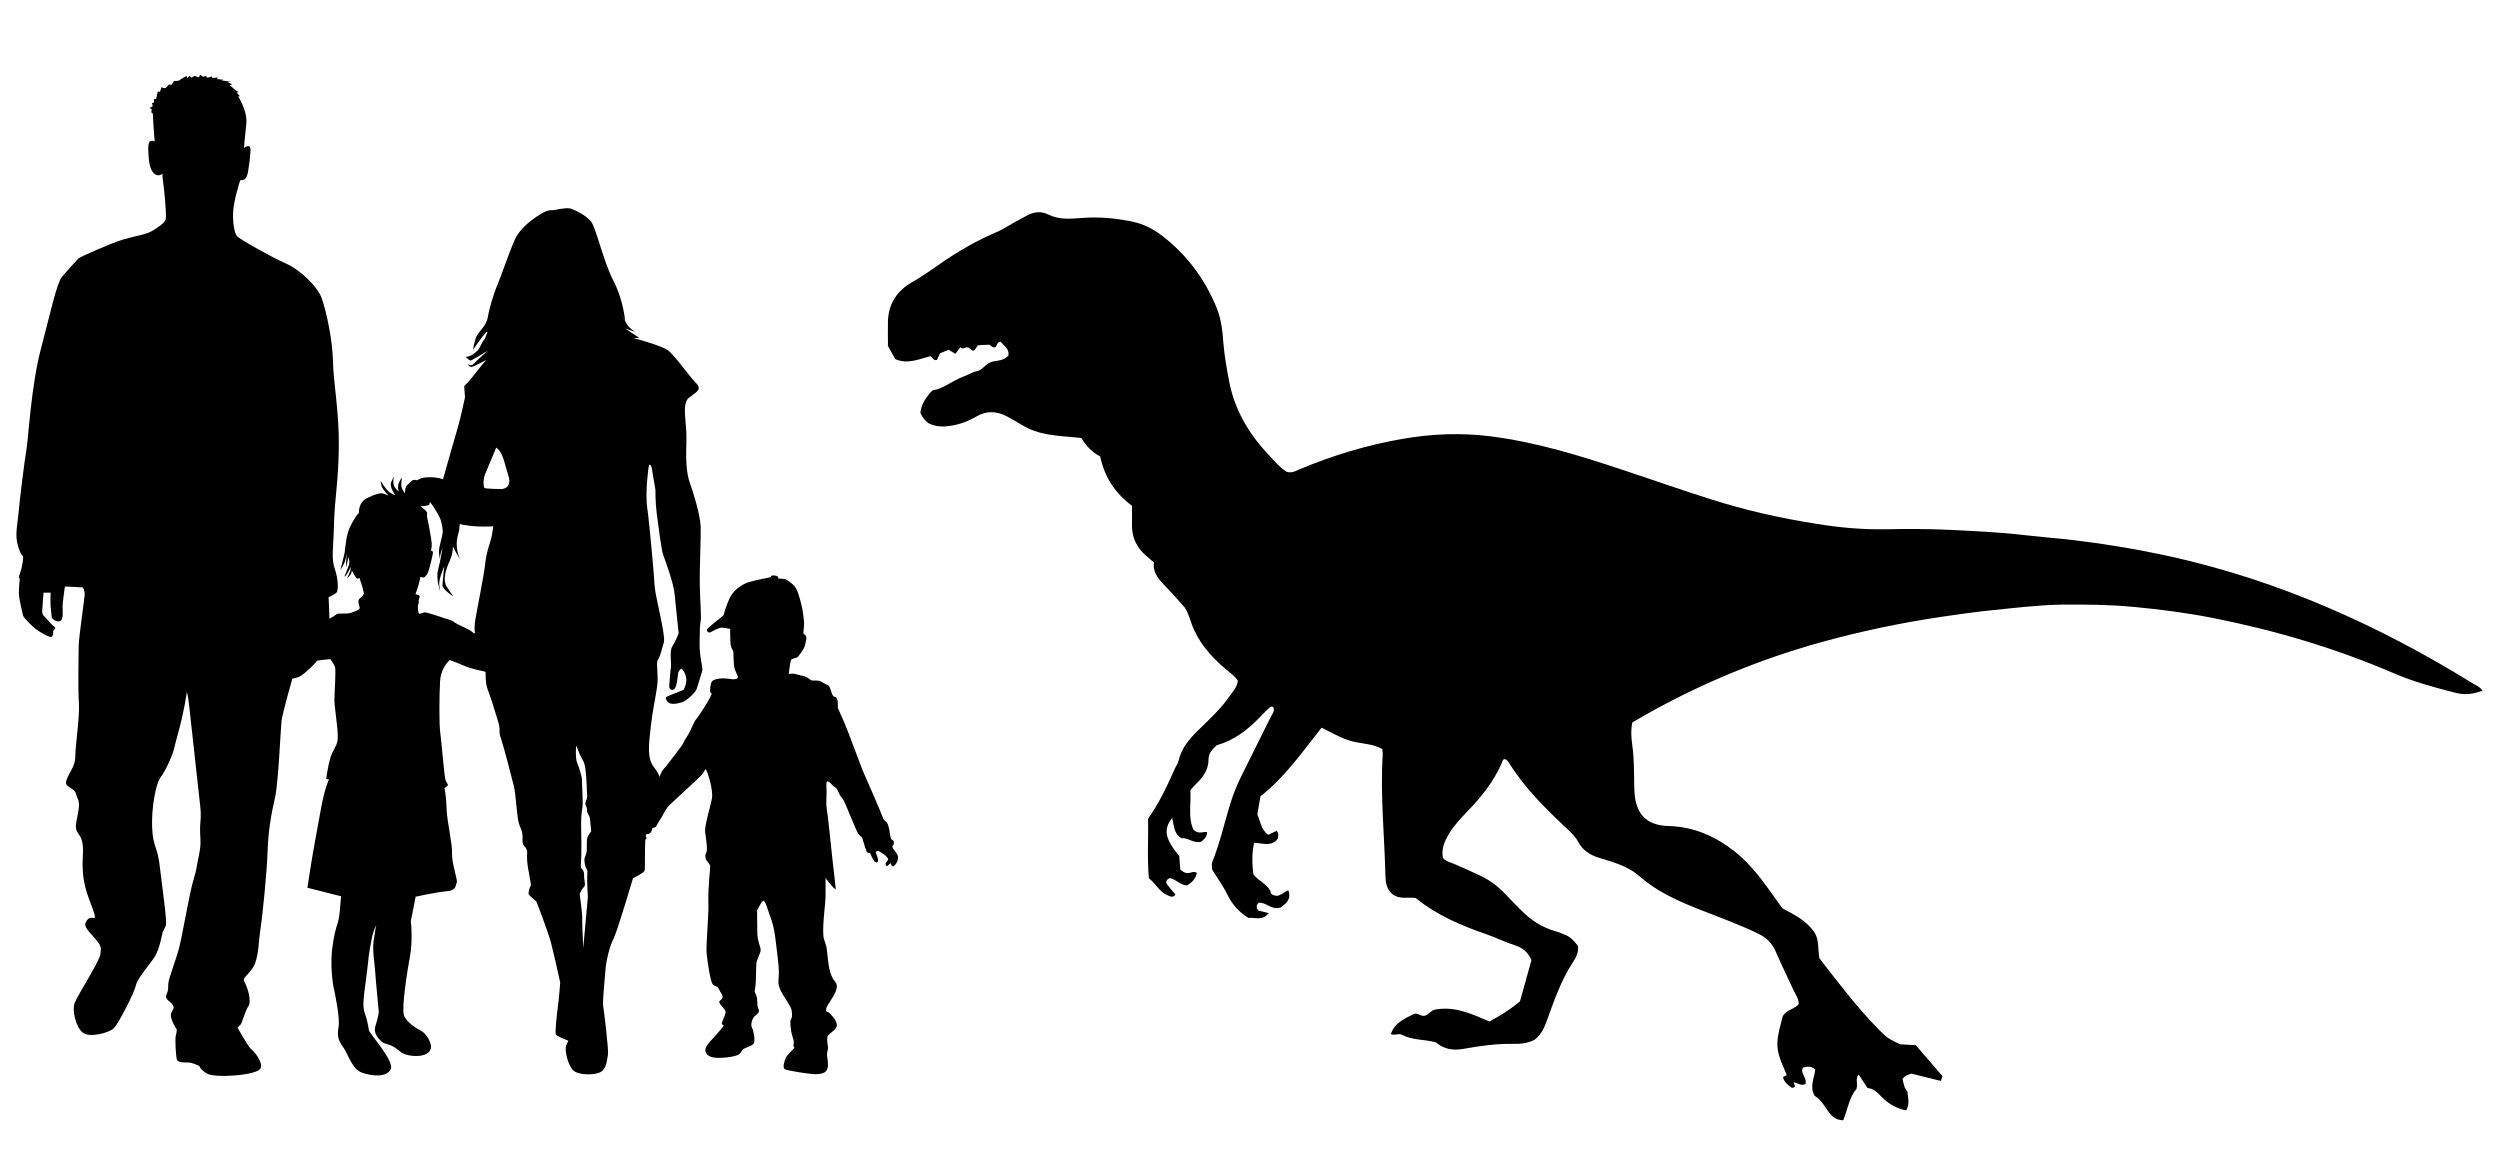 <?xml version="1.0" encoding="UTF-8"?><svg id="Layer_1" xmlns="http://www.w3.org/2000/svg" viewBox="0 0 1194.6 550.8"><g id="Layer_1-2"><g id="deinonychus-"><path d="M429,408.9c-.6-1.5-1.8-2.7-2.1-3.2-.3-.5-.6-1.2-.6-1.2,0,0,1.2-1.1,.8-2.3-.4-1.2-1.3-.5-1.6-2.3-.3-1.7-.7-5.5-1.7-6.8-1-1.2-1.5-.9-2.1-2.8s-8.8-20.7-9.6-22.4c-.7-1.6-7.1-19.2-8.9-23.2s-2.9-6.5-2.9-6.5c0,0,.6-4.8-1.4-5.2-2-.4-1.5-5.1-3.7-5.8-2.2-.8-2.5-1.9-4.8-2-2.2-.1-2.2,.1-2.9-.2-.6-.3-1.8-1.7-3.7-2-1.8-.3-4-1.2-5.2-1.1s-1.7,.1-1.7,.1c0,0,.7-6,1.1-6.7s2.5-.7,3.3-1.5c.8-.9,3-3.8,3.4-5.6,.4-1.8,.9-3.5,.4-4.3-.6-.8-1.2-1.1-1.2-1.1,0,0,.1-2.3,.3-4,.2-1.6-.7-8.2-1.4-10.5-.7-2.3-1.6-7.2-4-9.1s-3.2-2.6-4.7-2.6c-1.5-.1-2.3-.2-2.3-.2,0,0,.4-1-1-1.3s-2.4-.1-2.4,.3l-.1,.4s-6.9,1.3-10.3,2.3c-3.3,1-7.4,3.7-9.3,7.6-1.8,4-2.8,7.4-2.8,8s-8.5,6.5-8.2,7.4,1.1,1.5,2,.9c.9-.5,3.8-2.1,5.1-2.1s4.1,.6,4.1,.6c0,0,0,5.7,.2,7.4,.2,1.7,1.2,3,1.3,3.3,.2,.4-.1,6.5,.8,8.8,.9,2.4,1.5,3.5,1.5,3.5,0,0,.1,1.6-4,.9s-7.7,.1-8.5,1.2c-.7,1.1-1.2,4.4-.7,5.2,.4,.9,1,0,0,2.1s-5.6,9.4-6.8,10.7c-1.2,1.3-2.8,6-4.4,8.3s-1.6,3.2-2.6,4.5-5.5,7.4-7.3,9.6-1.8,1.7-2.7,3.9c-.2,.4-.4,.9-.6,1.3-.4-1.6-1.5-3.1-2.9-5-3.1-4.2-2.1-11.2-1.2-19.2,.9-8.1,2.2-13.1,3-19s-.7-11.3,.4-12.8,1.8-4.9,2.8-8.2c1-3.4-4.1-21.9-4.4-27.1s-2.3-28.6-3.5-37,.8-20.7,.8-20.7c.7-.8,1.3,1.2,1.3,1.2l1.8,10.7s-.1,5.5,.6,11.1c.8,5.6,2.1,17.3,3.2,20.2,1.1,3,4.9,13.3,5.4,18.8s1.9,18.4,1.9,18.4c0,0-1.5,3.9-3,6.2-1.5,2.3-.4,7.7-.7,10-.4,2.3-.6,7.2-.8,8.9-.2,1.6,1.3,2.5,2.5,1.5s1.6-7,1.8-7.8c.2-.7,1-1.9,1.5-1.8,.5,0,1.9,1.9,2.3,4.4,.4,2.6-1,5-1.1,5.4-.2,.4-3.5,1.5-6.1,2.6s-3.1,1-2,2.9c1,1.9,4,1.6,6.8,.8,2.8-.7,7-5.2,7.4-6.5,.4-1.2,2-6.4,2.6-8.4s-1.3-6.4-1.2-13.5c.1-7.1,.1-8.4,.5-10.5s-.2-8.5-.4-16.8c-.2-8.3,.6-22.7,.4-28.4-.2-5.7-3.5-16.2-5.2-21s-1.9-11.1-1.6-20.1-2.6-17.7,1.4-20.6c4-3,6.2-3.9,2.9-7.2-3.3-3.3-10.1-13.3-13.4-15.5-2.6-1.8-13.1-4.9-16.3-5.7,1.2,.1,2.9-.1,2.9-.1,0,0-7.1-4.5-6.5-4.4,.6,.2,4.5,1.6,4.5,1.6,0,0-1.5-1-2.8-2.2s-4-6.8-4-6.8l2,3.7s-.7-9.7-5.6-19.2-8.3-25.4-10.7-28.3c-2.4-2.9-7.8-5.7-10-6.2-2.1-.5-7.7,.8-7.7,.8,0,0-1.9-.2-3.7,.5-1.8,.7-11.7,6.2-15,13.6-3.3,7.5-6.4,17.2-8.3,21.6-1.9,4.4-4,11.6-4.6,15.5s-4.4,7-5.4,9.1-1.7,6.5-1.7,6.5c0,0,8.1-12,6.7-7.9-1.4,4.1-1.3,2.2-2.7,5.2s-1.9,3.2-3.7,4.6c-1.7,1.4-3.8,1.4-3.8,1.4,0,0,1.7,1.7,2.3,1.8,.6,0,8.4-4.8,8.4-4.8,0,0-5.1,4.4-6.7,6.2-1.6,1.7-3.1,.2-3.1,.2,0,0,.7,1.6,2.1,1.4,1.4-.2,7.9-4.1,6.6-2.9-1.3,1.2-3.7,4.4-6.5,7.9s-3.7,3.8-3.8,4.4c0,.6,.4,5.1,.4,5.1,0,0-2,9.6-3.5,14.7-1,3.5-4.4,15-7,24.5-3.6-1.3-8.5-1.1-10.3-.5-.8,.3-1.5,.6-2.1,1-2.6-.9-3.3,1.3-4.5,2.1-1.4,.9-1.3,4.1-1.3,4.1,0,0-.9-1-1.5-2.6s.1-4.8,.1-4.8c0,0-.8,.5-1.6,2.7s.1,3.7,.1,3.7c0,0-.8-.2-2-1.9-1.1-1.7-.5-4.8-.4-5,0-.2,0,0-1.2,2.4s1.8,6.2,1.8,6.3c0,.2-1-.2-2.6-1.2s-4.3-5.5-4.3-5.5c0,0,0,.8,.4,2.4,.4,1.5,3.4,4.7,3.4,4.7,0,0-1.5-.8-2.7-1.1s-3.7,.2-7.8,2.3-3.7,7.1-3.7,7.1l-.3,.2c-.3,.2-2.2,2.7-4.1,6.7-1.8,4-2.1,10-2.4,11.8-.3,1.8-2.1,8.6-2.1,8.6,0,0,.3-.6,1.4-2.4,1.1-1.7,1.7-5.6,1.8-5.9,0,.1-.1,.7-.3,2.7-.3,2.3,.1,4.3,.1,4.3l.2-1.5c.2-1.5,.7-3.6,.7-3.6,0,0,.6,1.7,.4,3.1-.2,1.4-2.4,6.4-2.4,6.4,0,0,.3-.2,.8-.6s2.4-4.2,2.4-4.2c0,0-.1,.8-.2,1.5-.1,.7-1.7,4.1-1.7,4.1,0,0,1.6-1.3,2-2.4s.3-1.7,.3-1.7l.1,.4c.1,.4,1.3,2.4,1.9,3.3,.6,.9,1.8,.2,1.8,.2,0,0,0,.7,.6,2.2s1.4,5.2,1.4,5.2c0,0-.4,1.2-2,2.4-1.6,1.2,.4,4.2-.1,4.8-.4,.6-1.6,1.2-3,1.6-1.4,.5-1.4,.8-4.8,.8-3.4-.1-2.8,.1-4.4,1.2-.4,.3-1.3,.7-2.2,1.2,0-3.3-.4-10.2-.4-10.2,0,0,3.4-1.5,4-2.5s.8-5.7-1-11-.7-9-.4-21.4c.3-12.5,2.2-21,2.3-37.4,.2-16.4-2.6-30.1-2.8-40.5s-3.2-23.9-5.3-29.9-10.7-14-17-16.7-22.5-11.8-23.6-13.2c-1.1-1.4-2-5.7-1.8-11.3,.2-5.7,3.4-15.4,3.4-15.4,0,0,1.1,.1,2-.4,.8-.4,1.5-2.2,1.7-3.5s1.1-6.6,1.2-10.4c.1-3.7-3.1-1.1-3.1-1.1,0,0,.4-5.5,1.1-11.5s-3.9-13.2-3.9-13.2c0,0,1,.1,.8-.1-.3-.2-1.6-1.8-1.6-1.8h1.1l-1.2-.8c-.9-.6-3.1-2.6-3.1-2.6,0,0,1.1-.2,1-.4-.1-.3-2-1-2-1l1.6-.2-4.6-.7s1.1-.2,.9-.3-3.1-.3-3.1-.3l.6-.8-2.9,.3,.1-.8s-2,.7-2.4,.6c-.3-.1-.5-.8-.5-.8l-1.5,.4-1.3-1-.8,1.3s-2-.9-2.1-.7-1.3,.8-1.3,.8l-.9-.9s-1,1-1,1.1c-.1,.2-.5-1-.5-1,0,0-3.4,1.9-3.4,2.1-.1,.2-1.8,.3-2,.3-.2-.1-.5-.1-.5-.1l-1.3,2-1.1-.3s-1.2,1.3-1.6,1.7-2-.3-2-.3c0,0-.6,1.9-.8,2.1-.2,.2-1-.1-1-.1l-.8,3.6h-1s.1,1.7-.1,1.8-.9,.1-.9,.1l.4,1.5-1.6,1,1.1,.4-.2,1.7s.8-.3,.8,1.6,.8,12.3,.8,12.3c0,0-.5-.8-2-.3s-1,5.2-.9,7,.3,6.1,2.4,8.3c2.2,2.2,4.2,.3,4.2,.3,0,0,0,1.8,.5,5.2,.5,3.4,1.5,14.5,1.1,16.4s-3.4,3.9-6.4,5.7c-2.9,1.8-8.1,2.4-14.1,4.2-6,1.8-20.5,8.3-21.2,9-.8,.8-5.3,5.7-7.9,8.8-2.5,3.1-5.2,16-10,34.2s-6,42.8-7,48.6c-1,5.7-3.3,24.7-3.7,29.6-.4,5-1.9,10.9-.4,15.9,1.5,5,2.3,4.8,2.5,5.2,.2,.4-.1,4.2-1.4,8s-.1,2.3-.1,2.3c0,0-.5,4.5-.5,7.2s1.7,9.5,2,10.8c.4,1.3,4.8,5.5,6.1,6.5,1.3,1,6.4,4.2,7.5,3.7s.8-2.8,.8-2.8c0,0,.5-.4,.9-1.1,.4-.8-.8-1.1-1.3-1.7-.5-.5-3.8-4.1-4.3-4.7s-.6-1.7-.5-2.7,.6-8.1,.6-8.1h3.4s0,1.5-.1,3.8,.6,7,.6,7.9,2.7,2.7,4.2,1.8c1.5-.9,1-5.2,1-6.9s1.1-9.5,1.1-9.5h1.4l7.2,.4s.9,1.6,.9,3.2c0,1.5-2.9,20.9-2.9,24.8s-.4,21,.1,27.1-1.7,20.5-1.7,25.4-2.4,6.9-4.1,11.2c-1.7,4.3,3.4,3.3,4.5,7.1,1,3.8,2.3,2.7,.3,12s3.7,4.2,2.9,17.3c-.8,13.1,2.3,18.7,4.8,25.8,2.5,7.1-.3,2-2.7,5-2.4,2.9,.1,4.6,3.4,8.5,3.3,3.9,3.3,4.3,2.9,7.8-.4,3.4-10.9,19.6-12.3,23.3-1.4,3.7,.6,11.6,3.8,14.2,3.2,2.7,12.5,.1,14.7-1.9,2.3-2,10-17.2,10.7-20.5,.6-3.3,6.4-9.8,8.9-13.6,2.5-3.8,3.7-11.3,3.9-11.8,.2-.5,.8-1.6,1.5-3.2,.8-1.5-1.6-17.8-2.8-28-1.1-10.2-3.3-9.4-3.7-18.9-.4-9.5,1.8-20.7,3.7-23.5,1.9-2.8,2.9-4.3,5.1-9.5s.9-2.5,3.7-12.5c2.8-9.9,4.1-19.4,4.1-19.4,0,0,.6,1.9,1.1,6.7,.5,4.8,4.7,42.6,5.3,48.1,.6,5.5-.1,7.3-.1,10.6s.2,2.9,.2,6.8-1.4,8.3-1.7,10.8c-.3,2.5-.8,3.6-2.3,9.3-1.5,5.7-4.7,24.1-6.2,30s-5.2,15-5.2,17.4c-.1,2.4,.2,2.7-.9,5-1,2.3,2.5,3.6,3.1,5,.6,1.3,.6,1.1-.7,3.6-1.2,2.5,2.6,8.1,2.6,8.1,0,0-.1,1.4-.5,2.9-.4,1.4,0,9.6,.5,11.3,.5,1.7,3.7,1.5,5.5,1.5s4.8,1.5,5.1,1.6c.4,.1,0,1.4,3.8,3.7,3.8,2.3,24.7,.9,25.7-2.7,1-3.5-3.8-8.4-4.9-9.3-1.1-1-6.2-9.9-6.2-9.9l1.3-1.3c1-1,2.2-6.5,3.9-9,1.7-2.5-.5-9.2-1.8-11.4-1.3-2.2,.8-2.4,3.8-6.8s2.8-12.5,3.7-18.3c1-5.8,3.2-28.1,3.5-38,.3-9.8,1.9-18.1,3.5-25s2.7-32.5,3.1-36.6c.5-4.1,5.2-20.4,5.2-20.4,0,0,.3-.1,2.1-.5s3.5-2,4.4-2.7c.6-.5,3.2-2.8,5.4-5.4,2.8-.5,6.3-.7,6.3-.7,0,0,1.7,2.4,2.2,3.8s-.3,12.7-.3,15.8,1.6,12.9,1.6,16.9c.1,4-1.1,5-2.7,8.4-1.6,3.4-2.7,11.3-2.8,12s1.4,.4,1.3,.6c-.2,.2-1.9,4.6-3,9.8-1.1,5.2-2.3,12.6-3.7,19.9s-3.6,22-3.6,22c0,0,.3,.1,5.1,1.3,4.7,1.2,11,2.8,11,2.8l-.2,2.1c-.2,2.1-.4,7-1.3,10.2-1,3.2-2,6.5-2.8,13.2s.1,15.6,.8,18.4c.6,2.7,3,14.1,2.3,18.4s-.4,6.2,2.2,9.8c2.6,3.7,4.2,10.6,9.1,12.2,4.9,1.7,11.5,2.3,13.6-1.6,2-3.8-10-16.9-10.4-18.7-.4-1.8-.5-3.7-1.6-7-1.2-3.3-1.3-5-.6-11.2,.8-6.2,1.4-10.2,1.8-14.3,.3-4.2,1.4-9.5,1.9-12.1s2-5.7,2-5.7c0,0-.7,3.5-1.3,7.8-.6,4.4,.6,11.1,.8,14.7s1.7,18.6,1.7,19.1-.3,2.5-1.6,6.7,2.6,7,3.3,7.7,3.4,.9,6,2.6,3.1,3,6.8,3.7,8.6,.4,10.1-2.5c1.5-3-2.2-8.1-4.3-9.2s-7.2-4-8.3-7.6,1.6-21,2.9-28c1.3-7,.6-15,.6-15.2s-.5-1.1,.2-3.6c.6-2.5,1.9-9.7,1.9-9.7,0,0,9.9-2.2,14.8-2.6,4.9-.4,4.1-2.8,4.8-3.9,.8-1.2-2.4-9.4-2.2-14,.3-4.6-2.4-15.3-2.6-21.4-.1-6.1-1-10-1-10,0,0,.7-.5,1.3-1,.7-.5,.1-1.1-.7-2.5-.7-1.4-2-18.9-2.6-22.8s-.5-18.3-.1-24.8,4.5-10.1,4.7-10.1,6,2.4,8.2,3.3c1.5,.6,5.9,1.7,8.8,2.3,.2,2.6-.1,5.3,1,8.3,1.5,3.9,3.8,11.4,5.1,15.7,1.3,4.4-.1,4.2,1.3,7.9,1.3,3.8,5.4,19.6,6.2,22.9s1.4,13.3,2.1,16.6c.7,3.3,2.2,4.4,2,8.2-.2,3.8,.9,3.2,1.8,5,.9,1.8,.1,1.1,.4,5.6,.3,4.5,2.2,11.8,1.7,12.1-.5,.4-1.2,3.5-1,4s3.8,3.6,3.8,3.6c0,0,5.4,14,6.9,19.6,1.5,5.7,4.4,19,4.4,19,0,0-.5,7-1.1,11.4s-1.4,12.5-1,13.4c.3,.9,6,3,6,3l-1,2.2c-1,2.2,.9,10.1,3.6,12.2,2.7,2.2,11.2,2.3,13.6,0,2.4-2.3,2.2-5.6,2.7-7.6s-2-22.1-2.3-23.6,.7-11.8,1.1-16.8c.4-5.1,2.1-11.7,3.9-15.2s9.3-28.9,9.3-28.9c0,0,5.1-2.4,5.5-3.5,.4-.9,0-9.8,.4-14.9,.3-.1,.5-.3,.5-.7,0-.3-.2-.7-.3-1,0-.3,.1-.5,.1-.7v-.1c.7-.1,1.8-.3,2.2-.8,.6-.8,.9-2.2,.9-2.2,0,0,1.5-.2,1.8-.9,.3-.6,2.1-3.7,2.3-3.8,.2-.2,1.9-3.8,3.2-5.4,1.3-1.6,15.2-13.9,16.6-15.8,1.3-1.8,1.2-2.3,1.6-2.1,.5,.2,3.7,9.7,2.9,13.9-.8,4.3-3.8,13.5-3.2,16.4,.5,2.9,1.2,8.4,.5,9.4-.6,1-.6,3,.4,4.1,1,1.2,1.5,2,1.5,2.4s-1.1,11.2-.9,17c.3,5.8-1.3,21.6-.8,25,.4,3.4,1.7,13.8,3.2,14.8s1.8,.2,2.6,1.9c.8,1.8,2.5,3.5,1.5,4.7s-1.9,.9-.8,2.6,2.7,2.4,2.5,4.1c-.2,1.6-2.2,4.9-1.7,5.4s.8,.5,.8,.8c-.1,.3-3.6,4.4-5,5.9s-4.5,4.4-3.6,6.6,3.2,3.3,10,2.6c6.8-.8,6.6-2.1,7.4-3.4,.7-1.3,5.1-1.9,5.7-3.5s-.2-6.1-1-7.4c-.7-1.3,.1-4.2,1.3-5.4,1.3-1.2,2.7-1.8,1.8-3.6-.9-1.8-.1-4.3-1.1-6.6-1-2.3-.7-1.1-.3-4,.4-2.9,.2-9.8,.5-11.4,.2-1.6,2.1-4.7,2-6.2s-1.5-3.9-1.6-7.8-.1-11-.1-11c0,0,2.3-4.6,2.9-4.6,.6-.1,1.4,1.5,2.3,4.5s2.6,6,3.5,13.3,1.7,13,1.7,16.6-.9,4.9,.9,8.6,4.8,7.2,5.2,9.4c.4,2.3,.1,4-.4,4.4-.5,.5-.1,5.5,.8,8.1s.6,3.1,.5,3.8c-.1,.7,.1,1.3,.4,1.5,.3,.1-3.3,3.3-4,4.7-.7,1.5-1.8,4.8-.6,5.6,1.2,.8,13,2.5,14.7,2.4s4.1-.1,5.2-1.7c1.2-1.6,.7-4.7,.4-6.6-.4-1.9,.4-3.1,.4-4.2s-1-4.7,.1-6.1c1.1-1.3,4.1-2.9,4.1-4.8s-1.6-3.8-3.2-5.5-2.2-.2-1.9-2.4c.3-2.2,7.3-9.4,4.4-12.7-2.9-3.3-3.3-8.3-3.8-13-.5-4.8-.4-3.5-1.6-7.4-1.3-3.9,.7-16.9,.7-20.8v-8.5s2.6,3.4,3.7,4.5l1.2,1s-1.2-11.5-1.7-15.3c-.5-3.9-2-20.1-2.6-23.1-.5-3-.1-4.8-.1-8.3s-.7-6.1,1.5-4.5c.8,.6,1.5,1.7,2,2s1.2,.3,2,2.2c.8,1.9,1.1,2.3,2.2,3.6,1.1,1.3,6.4,15.5,7.5,16.8s1.8,1.6,1.9,2.1c.1,.4,1.8,6.2,2.2,6.6,.4,.4,1.5,.4,1.5,.4,0,0,1.5,4,2.5,4.4s1.4-.3,1.3-1.2c-.1-.9-1.2-3.7-1.2-3.7,0,0,1-.5,1.3-.5s3,1.8,3.7,2.5,1.1,1.2,1,1.7-1.2,1.3-1.2,1.9c0,.7,.3,1.4,.8,1.1s1.5-1.4,1.5-1.4c0,0,1,2.4,1.6,1.4,1.3-.7,2.5-3.5,1.9-4.9ZM231.8,226.6c1.1-2.7,5.3-12.7,5.3-12.7,3.3,2.2,3.7,6.8,5.8,13.3,2.1,6.6-3.5,6.5-3.5,6.5,0,0-7.1-.1-7.8-.5-.6-.3-.9-3.9,.2-6.6Zm-14.6,70.8c-1.7-1.4-4-1.6-5.5-2.2s-7.9-2.6-8.5-2.6c-.6-.1-2.6,1-3,.6s-.8-3.3-.3-4.5-.2-1.4,.5-3c.8-1.6-1.9-1.7-1.9-1.7,0,0,.4-1.2,.9-2.6,.6-1.4,1.5-5.7,1.5-5.7l1.1,.2c1.1,.2,.8-.2,1.8-1.1,1-.8,2.4-7.2,2.9-9.6,.6-2.4-.7-1.9-.7-1.9,0,0-.1-.3,.3-2.4,.3-2.1-2.3-14.3-2.3-14.3,0,0,0-.4,.1-1.4s-3.2-3.3-3.2-3.3c0,0,.6,.1,2.9-.3,1.4-.2,1.5-.5,1.6-1.8,1.8,2.2,4,5.9,4.8,7.7,1.2,2.7,1.4,6.8,1.4,6.8,0,0-.7,3.6-1.5,6.6-.8,2.9,.1,6.1,.1,6.1l.1-1.2c.1-1.2,1.1-4.2,1.1-3.7-.1,.5-1,6.2-2.1,10.3-1.1,4.2,1,10.1,1,10.1l-.4-2.9c-.4-2.9,2.4-9,2.4-9,0,0-.8,7-.9,9-.1,2,5.2,5.4,5.2,5.4,0,0-1.2-1.7-3.1-4.6-1.9-2.9-.9-7.5,1.6-12.9,1-2.2,1.3-4.6,1.3-6.4,1.2,2.7,3.4,6,3.8,6.6-.5-.8-3.3-5.7-1.2-12.7,.4-1.4,.6-3,.7-4.6,1.1,.3,2.2,.5,3.1,.6,5.8,1,12.9,.5,12.9,.5,0,0-.4,3.2-.9,5.4-.5,2.3-2.4,6.7-3,12.8-.7,6.1-3.6,20-4.7,26.6-.4,2.3-.4,4.5-.2,6.5-.4-.2-.9-.4-1.2-.8-1.6-1.5-6.8-3.3-8.5-4.6Zm63.6,102.5c-.5,1.2-.4,3.5-.4,5.6s-.4,2.8-1,4.3c-.5,1.5,.4,4.4,.4,4.4l.9,1.8s0,1.3-.1,3.1c-.1,1.8,.3,9.6,.3,9.6l-2.2,24.3s-.6-12.3-.5-14.4-1.2-11.4-1.2-11.4c0,0,.9-2.4,2-3.3s0-3.6,.1-5.6-.7-2.6-1.3-3.4c-.5-.8-.2-2.6-.1-4.2,.2-1.6,.1-13.4,0-15.6s.1-6.7,.6-9.3c.4-2.7-.3-11.6-.2-12.9,.1-1.3-1.2-5.9-2.3-8.3-1-2.4-.5-8.4-.5-8.4,0,0,1.3,3,1.7,4.2,.4,1.2,1.8,2.9,2.3,4.8,.6,1.8,1,8.1,1.1,11.4,0,3.3,.6,4.2-.4,6.1-.9,1.9,.6,2.5,.5,4.4s1.3,2,1.5,4.9c.2,3,.5,4.5,.5,5.2-.3,.6-1.2,1.5-1.7,2.7Z"/><path d="M1186.2,330.1c-1.1-1.9-3-2.6-4.7-3.6-44.8-27.7-92.4-49-144-60.5-17.2-3.8-34.5-6.6-52.1-8.5-6-.6-12-1.1-18-1.8-11.8-1.4-23.6-1.9-35.4-2.5-10.3-.5-20.7-.5-31-.3-11.1,.2-22.1-.8-33.1-2.6-17.2-2.7-34.1-6.5-50.6-11.8-13.7-4.3-27.2-9.1-40.8-13.6-21-7-42.1-13.6-64.2-16.4-14.1-1.8-28.2-1.2-42.1,1.2-17.2,3-33.7,8-49.8,14.8-1.6,.7-3.2,1.7-5.7,.9-3.1-2-5.9-5.3-8.8-8.4-9.3-9.9-16-21.3-18.6-34.9-1.1-5.9-2.2-11.9-2.7-17.9-.4-5.8-1-11.6-3.2-17-5.7-14.1-14.6-25.9-26.7-35-4-3-8.5-5.2-13.6-6.3-8.2-1.7-16.4-2.4-24.7-1.7-5.3,.4-10.5,.8-15.5-1.7-3.4-1.7-6.9-1.3-10.2,.5-2.2,1.2-4.4,2.4-6.6,3.6-2.4,1.3-4.7,2.9-7.2,4-10.3,4.3-19.8,9.9-28.9,16.3-4.1,2.9-8.3,5.7-12.6,8.2-7,4.1-10.9,10.3-11.1,18.5-.1,4,0,8.1,0,11.7,1.3,2.4,2.4,4.4,3.5,6.3,5.9,2.6,11.3,0,16.8-1.4,1.1,.4,1.3,2.3,3.1,1.8,.5-1,1-2.1,1.5-3.2,1.4-.6,2.7-1.1,4.1-1.7,1.1,.7,2.1,1.3,3.2,2,.8-1,1.5-2,2.4-3.2,1.3,1.7,2.8-.8,4.2,.4,.8,.4,1.2,1.7,2.5,1.1,.6-.8,1.1-1.6,1.7-2.4,1.9-.1,3.8-.2,5.4-.3,1.1,.6,1.7,1.7,2.9,1.2,1-.7,.7-2.5,2.5-2.6,1.6,2,4.4,3.4,3.7,6.7-.4,.3-.7,.6-1.1,.9-2.2,1.8-5.2,1.2-7.6,2.3s-3.7,3.6-6.4,4.2c-2.2,.4-4.1,1.8-6.2,2.5-5.4,2-9.8,5.9-15,6.7-3.2,3.4-5.3,6.7-5.7,10.6,.8,2.2,2.2,3.7,3.8,5,3.5,1.8,7.1,1.9,11,1.2,4.3-.7,8.3-2.2,12-4.4,4.8-2.8,9.6-2.6,14.4-.1,2.4,1.3,4.9,2.7,7.2,4.1,3.9,2.4,8.1,3.8,12.7,4.6,5.2,.9,10.5,1.1,15.8,1.7,2.3,3.8,5.2,6.9,9,8.8,2.1,10,7.3,17.7,15.2,23.6,0,2.9,.1,5.7,0,8.5-.2,6.2,2,11.3,6.7,15.3,1.1,1,2.3,2,3.8,3.3-.7,5.2,2.8,8.6,6.2,12.1,3,3.1,5.8,6.3,8.6,9.5,1.4,2.1,2.2,4.8,3.1,7.4,3.1,8.8,9,15.6,16,21.6,2.2,1.9,4.8,3.6,6.2,5.9-.4,3.2-2.3,5-3.7,7-4.3,6.3-9.9,11.4-15.3,16.7-4.2,4.1-7.9,8.4-9.3,14.4-.3,1.4-1.3,2.7-1.9,4.1-3.7,8.3-7.5,16.4-12.7,23.7,.2,9.7-.5,19,.4,28.5,3.3,2.5,5,6.5,8.9,8.1,1.2,.5,2.7,1.4,3.8-.4-1.4-1.6-2.7-3-3.9-4.7-.9-1.2-.6-2.4,1.2-3.1,2.8,.4,4.8,3.3,8.1,3.5,2.5-1.3,4.2-3.2,4.8-6-2-1.4-3.5,1.1-6.3-.4-.1-.1-.8-.6-1.6-1.2-.2-2.2-.4-4.4-.5-6.4-6.9-8.4-7.7-12.8-3.4-18.2,1,3.4,.5,7.4,4.6,9.7,2.8-.6,5.5,2.6,9.3,1.6,1.3-1.1,2.8-2.3,2.8-4.6-2-.3-4.1,1.2-6.5-1.1-2.7-5.7-1.1-12.5-1.5-18.9,1-1.1,1.6-1.9,2.3-2.6,3.6-3.4,6.4-7,6.4-12.3,0-2.6,1.7-4.7,3.9-6.6,7.9-2.2,14.6-7.1,20.4-13.2,1.4-1.5,2.8-2.9,4.3-4.3,.7-.6,1.4-1.6,2.5-.4,.5,1.9-.9,3.3-1.6,4.8-4.7,9.5-9.4,19-14.1,28.4-2,4.1-3.7,8.3-5,12.6-2.9,9.4-5,19-8.7,28.1-.3,.9,0,2,0,3.4,2.3,3.8,5.2,7.7,7.3,12,2.3,4.7,5.5,8.3,10,11.1,3.2-.3,6.8,1.6,9.7-2.3-2-.5-3.6-.9-5-1.2-1-1.5-.9-2.6,.2-3.7,3.6-.5,6.1,3.7,10.6,2.2,2-1.7,5.3-3.4,3.6-8.2-2.7,1-4.6,4.2-8.2,1.7-.8-4.3-5.8-5.8-8.5-9.3-.6-5.1-.8-10,.4-15.1,3.9,.1,7.9,2.1,11.2-1.8,.1-1.1,.9-2.5-.5-3.9-1.3,.6-2.6,1.3-4,1.9-3.5-2.5-3.7-6.5-5.2-9.7,.5-2.9,1-5.6,1.5-8.7,11.5-9,19.9-21,29.2-32.8,4.7,2.3,9,4.9,13.8,6.3,5,1.5,10.4,1.2,15.2,3.9,.1,1.1,.3,2.1,.2,3.1-1.2,19.2,.9,38.3,1.3,57.4,.1,3.4,.6,6.5,3.3,8.8,3.3,2.7,7.3,1.4,11.2,1.9,10,8.2,21.8,13.2,34,17.4,4.5,1.6,8.8,3.7,13.4,5.2,3.6,1.2,6.2,3.1,7.9,7.1-1.8,6.4-3.7,13.1-5.5,19.7-4.7,3.9-9.6,7-14.6,9.6-8.4-3.6-16.4-7.4-26-5.7-1.7,.2-2.8,2.3-4.7,2.9s-3.3-1.3-5.1-.9c-7.3,3.4-9.8,5.5-11.3,9.7,1.7,.9,3.7-.5,5.2,.3,5.1,2.7,10.8,2.2,16.2,3.6,3.8,3.2,8,4.1,13.2,3.2,7.9-1.4,15.9-2.6,24-2.4,3.6,.1,7-.4,10-1.9,3.4-2.6,4.8-6,6.1-9.6,3.4-9.4,6.7-19,12.3-27.5,1.5-2.3,2.8-4.8,2.4-7.8q-2.9-3.9-5.4-5c-1.8-.8-3.7-1.6-5.6-2.1-6.2-1.8-11.4-5.2-15.9-9.7-2.5-2.5-5-5-7.4-7.6-3.5-3.7-7.4-6.8-12-9-4.1-1.9-8.2-3.8-12.4-5.6-2-.9-4.3-1.3-5.8-3-.9-4.4,.8-8.1,2.9-11.6,2.3-3.9,5.5-7.2,8.6-10.5,6.7-6.9,12.7-14.3,16.6-23.3,.3-.7,.4-2.1,1.8-1.8,.4,.3,.9,.6,1.2,1,7.6,12.4,17.8,22.5,28.3,32.3,2,1.9,4,3.8,5.3,6.3,2,3.7,5.3,6,9.3,7.3,2.2,.7,4.4,1.3,6.5,2,4.8,1.6,9.5,3.6,13.3,6.9,7.9,7,17.2,11.3,26.8,15.2,10,4,20.3,7.6,30,12.3,4.1,2,6.9,4.8,8.6,9,2.6,6,5.5,11.9,8.2,17.8,1,2.2,2.7,4.3,2.6,6.9-2,2.5-5.6,2.5-7.6,5.7-.9,3.9-2.4,8.1-2.6,12.8-.2,5.7,2.6,10.5,4.5,15.4-.9,.5-1.3,.7-1.8,1,.5,2.4,2.3,3.7,4.1,5,.7,.1,1.3,.1,1.6-.7-.2-.6-.4-1.2-.6-1.8-.2-.1-.3-.2-.5-.2,.2,.1,.4,.1,.5,.2,1.9,.1,3.5,2,5.7,.7,.5-2.5-1.6-4.3-1.7-6.5,0-.4,.3-.8,.5-1.3,1.9-.5,3.9-.8,5.8,.9-.3,4-2.9,8-.3,12.6,2.3,1.4,4.1,3.7,5.7,6.3,1.8,2.7,3.8,5.4,8,5.4,2.1-5.3,2.9-11.1,6.3-15,.8-2.6-.7-4.7,1-6.9,1.5,2.2,2.8,4.2,4.3,6.5,3.2,.2,5.1,2.7,7.3,4.8,3.1,3,6.8,5,11.1,5.9,1.9-3.2,.9-6.2,.6-9.1-.4-.6-.9-1.2-1.2-1.8-.5-1.4-.8-2.8-1.1-4.1,1-1.6,2.5-1.9,4.2-2.6,4.5,1.1,9.2,2.3,14.1,3.5,.4-1,.6-1.7,.8-2.3-4.3-4.9-8.6-9.9-12.8-14.8-2.6-.1-5.1-.3-7.5-.4-1.9-1-3.8-1.8-5.5-2.9-1.6-1.1-3.1-2.6-4.5-4-10.4-10.6-19.5-22.5-28.5-34.2-.8-4.3-.2-8.7-2.1-11.9-4.1-6.5-10.4-9-15.6-12-3.6-4.9-6.7-9.5-10.1-13.9-3.7-4.8-7.8-9.3-12.5-13.1-9.3-7.3-19.6-12-31.8-12.3-10.7-.3-15.8-5.9-16.3-16.6,0-.8,0-1.5-.1-2.3-.1-6.5,0-13.1-.9-19.6-.5-3.5-.8-7,0-11,2.8-1.6,5.8-3.4,8.9-5.1,25.6-14.2,52.6-25.2,80.8-33.1,19.1-5.3,38.6-9.4,58.2-12.3,8.2-1.2,16.4-2.4,24.7-3.2,10.8-1.1,21.5-2.4,32.4-2.6,11.6-.1,23.1,0,34.7,1.1,12.6,1.2,25,2.8,37.3,5.2,29.9,5.9,59,14.5,87.1,26.6,9.3,4,19,6.6,28.7,9.1,4.9,1.3,8.4,.9,13-.7,.4,.3,.5,.1,.4-.1Z"/></g></g></svg>